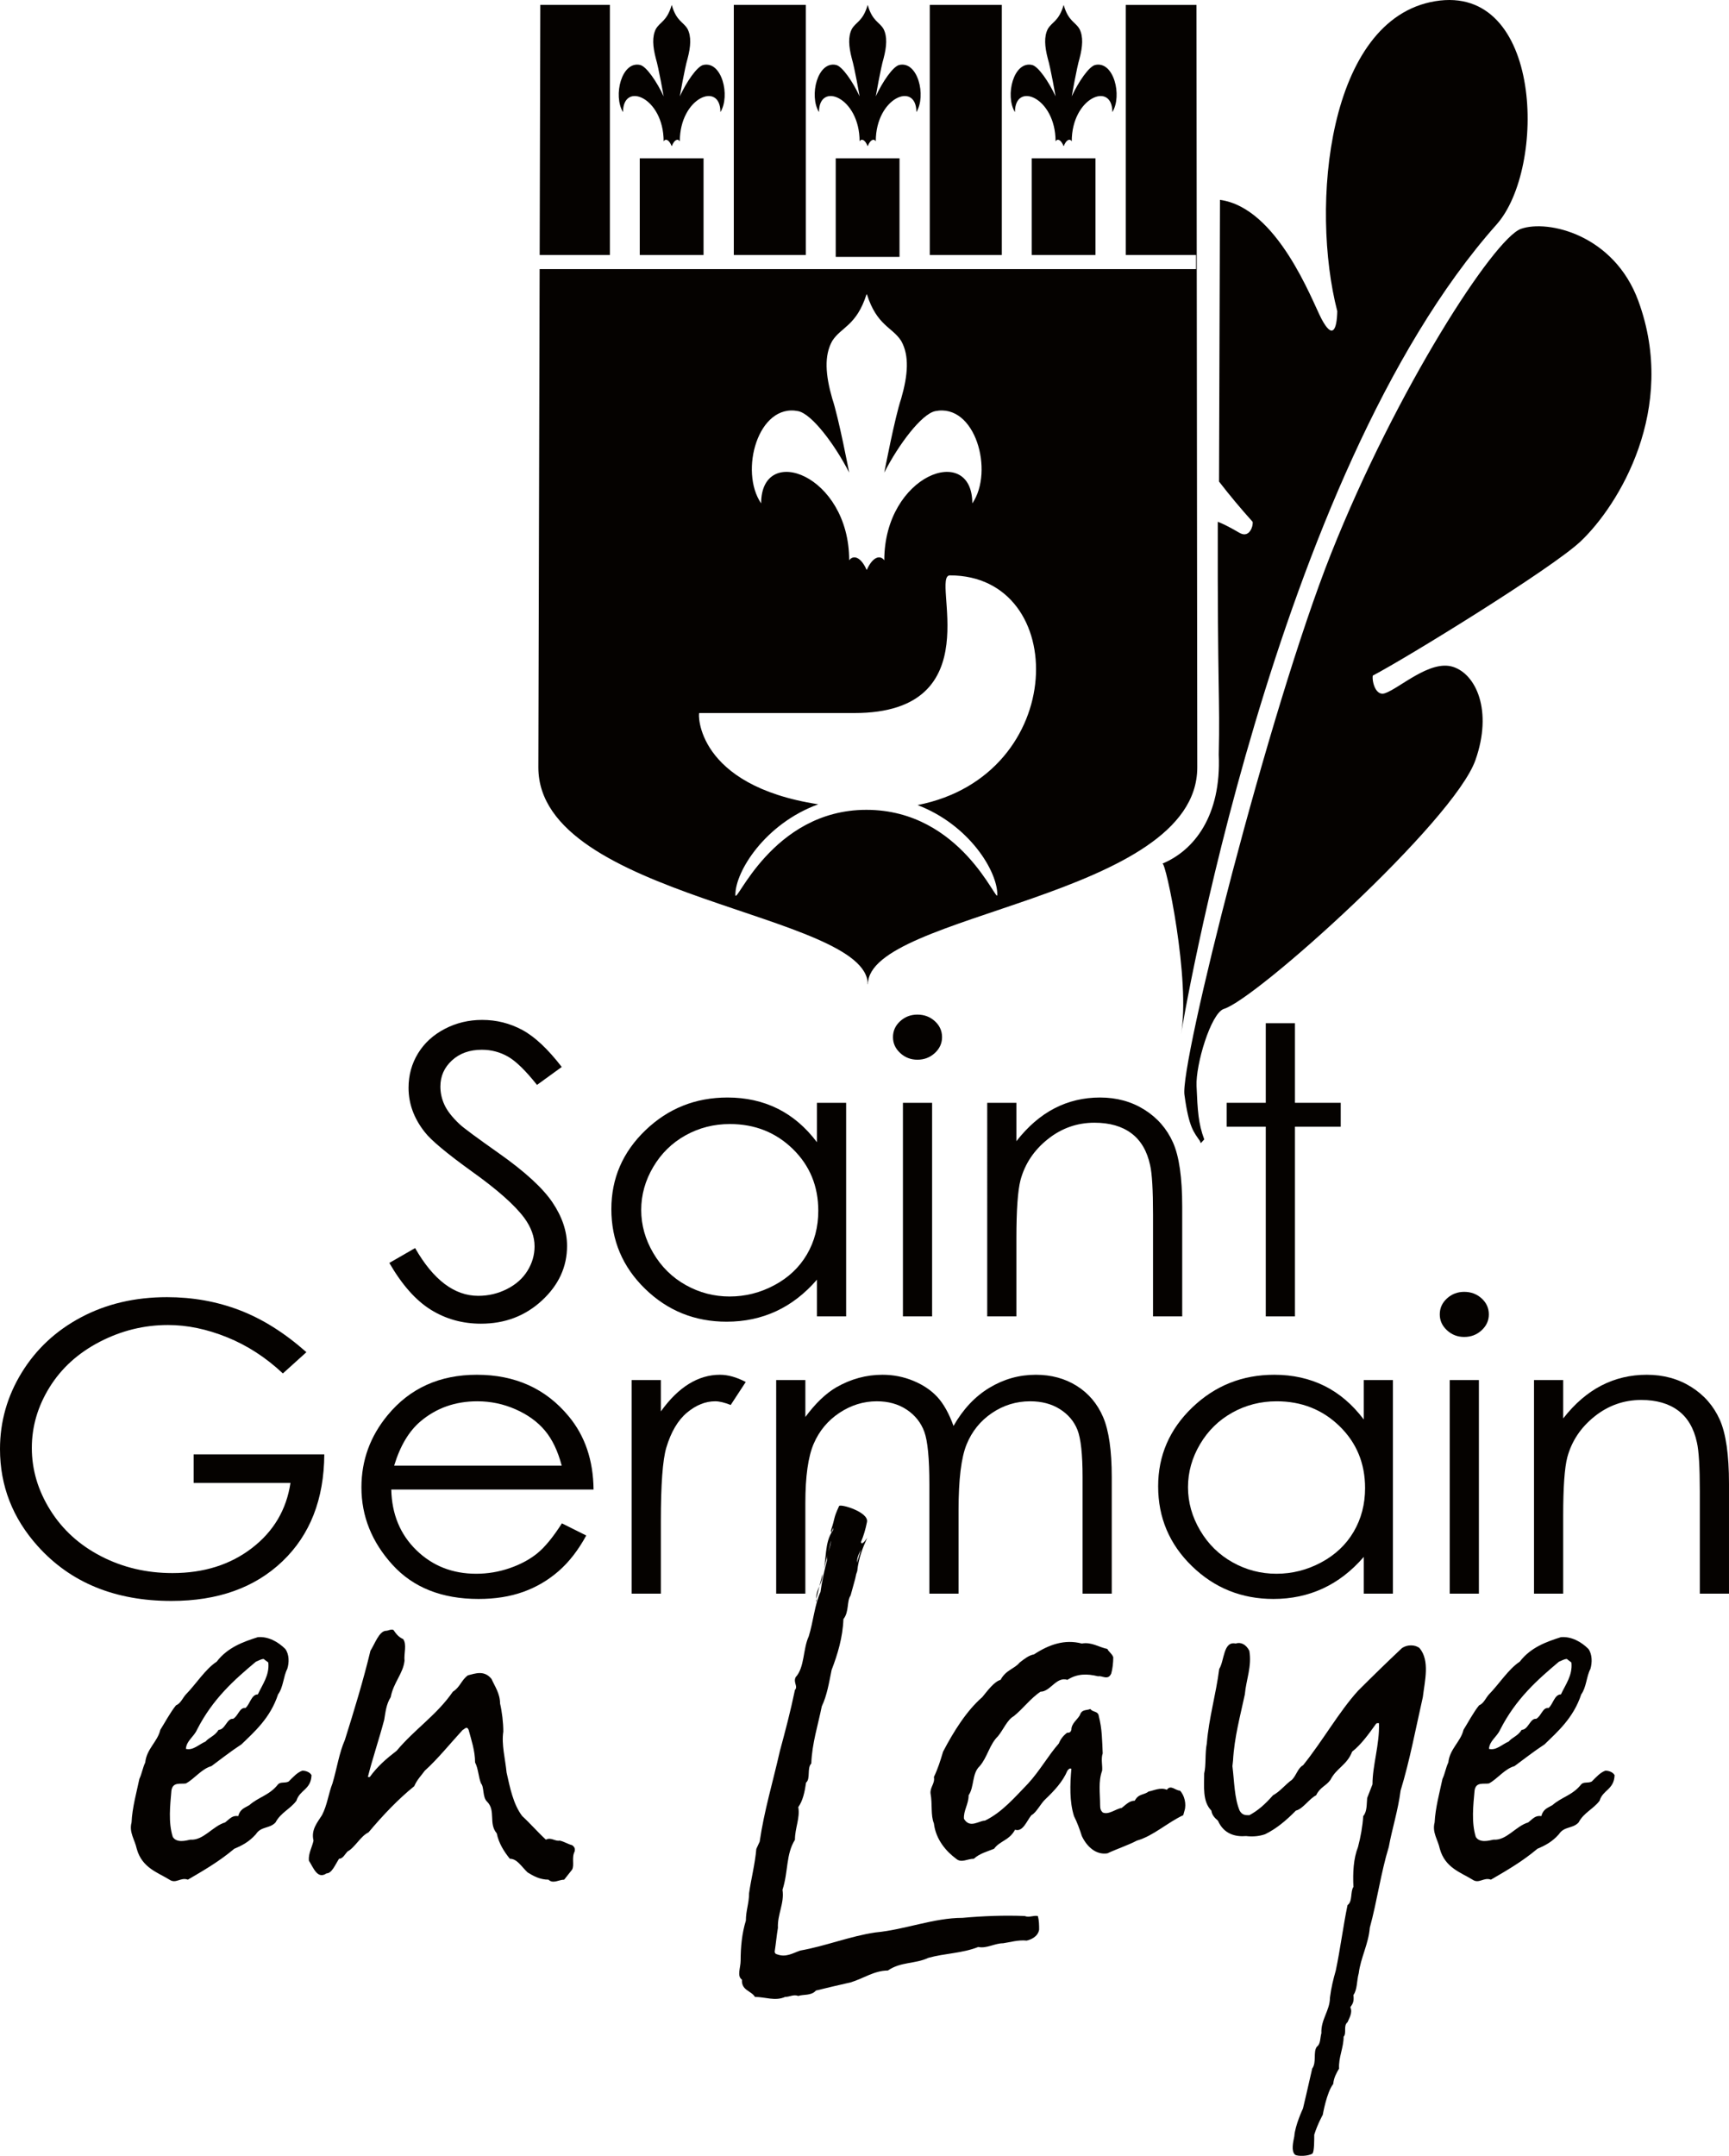 <?xml version="1.0" encoding="UTF-8"?>
<!-- Generator: Adobe Illustrator 25.4.1, SVG Export Plug-In . SVG Version: 6.00 Build 0)  -->
<svg xmlns="http://www.w3.org/2000/svg" xmlns:xlink="http://www.w3.org/1999/xlink" version="1.1" id="Calque_1" x="0px" y="0px" viewBox="0 0 354.579 442.061" style="enable-background:new 0 0 354.579 442.061;" xml:space="preserve">
<style type="text/css">
	.st0{fill:#050200;}
	.st1{fill-rule:evenodd;clip-rule:evenodd;fill:#050200;}
</style>
<g>
	<path class="st0" d="M60.791,369.234c-1.194,1.666-3.209,2.416-4.287,4.462   c-1.217,1.308-2.956,0.744-4.028,2.413c-1.345,1.503-2.681,2.247-4.439,2.984   c-3.081,2.601-6.301,4.457-9.511,6.333c-1.49-0.559-2.434,0.92-3.78,0   c-2.412-1.488-5.63-2.425-6.704-6.333c-0.395-1.864-1.613-3.355-1.062-5.397   c0.123-2.981,1.062-6.341,1.603-8.929c0.533-1.13,0.666-2.25,1.203-3.373   c0.275-2.786,2.547-4.278,3.089-6.69c0.935-1.481,2.022-3.542,3.217-5.026   c0.944-0.371,1.364-1.496,2.031-2.24c2.014-2.043,4.011-5.22,6.306-6.701   c2.275-2.973,5.495-4.093,8.451-5.036c2.146-0.176,4.143,0.944,5.627,2.419   c0.818,1.109,0.818,2.798,0.403,4.097c-0.796,1.508-0.796,3.74-1.886,5.22   c-1.598,4.845-4.817,7.634-7.509,10.245c-2.284,1.493-4.148,2.977-6.159,4.462   c-2.021,0.56-3.491,2.621-5.232,3.552c-1.087,0.181-2.689-0.384-2.971,1.468   c-0.255,2.984-0.668,6.529,0.282,9.498c0.81,1.299,2.689,0.755,3.608,0.564   c2.694,0.191,4.568-2.789,7.123-3.533c0.941-0.745,1.478-1.489,2.687-1.3   c0.4-1.496,1.349-1.681,2.279-2.246c1.876-1.667,4.155-2.028,5.891-4.272   c0.559-0.564,1.365-0.181,2.161-0.564c0.944-0.936,1.751-1.861,2.819-2.232   c0.81,0,1.615,0.372,1.886,0.929C63.762,366.994,61.479,366.994,60.791,369.234z    M54.078,340.175c-0.53,0-1.07,0.359-1.602,0.563   c-4.439,3.713-8.866,7.629-12.085,13.966c-0.678,1.488-2.151,2.232-2.268,3.904   c1.46,0.385,2.668-0.924,4.011-1.492c0.819-0.924,1.892-1.111,2.695-2.412   c1.336,0,1.735-2.421,2.953-2.248c1.07-0.548,1.346-2.42,2.544-2.216   c0.941-0.761,1.216-2.801,2.554-2.801c0.937-2.043,2.407-3.912,2.146-6.52   C54.893,340.739,54.485,340.535,54.078,340.175z"></path>
	<path class="st0" d="M117.32,383.377l-1.619,2.049c-1.074,0-2.285,0.92-3.222,0   c-1.747,0-3.079-0.74-4.286-1.488c-1.355-1.301-2.15-2.797-3.637-2.797   c-1.202-1.489-2.272-3.177-2.685-5.213c-1.743-2.049-0.118-4.665-2.002-6.518   c-0.952-0.928-0.553-2.984-1.22-3.713c-0.54-1.32-0.54-2.992-1.22-4.303   c0-2.401-0.783-4.645-1.325-6.69c-0.403-0.929-0.944,0-1.203,0   c-2.56,2.785-5.104,5.957-7.786,8.377c-0.666,0.929-1.611,1.864-2.159,3.173   c-3.22,2.6-6.433,5.952-9.387,9.482c-1.623,0.747-2.825,3.175-4.31,3.915   c-0.523,0.56-0.941,1.489-1.736,1.489c-0.82,1.301-1.483,2.996-2.557,2.996   c-1.871,1.288-2.674-1.137-3.623-2.613c-0.13-1.495,0.684-2.8,0.949-4.105   c-0.542-2.236,0.803-3.724,1.734-5.213c1.09-2.057,1.343-4.476,2.154-6.509   c0.942-3.181,1.343-6.161,2.555-8.949c1.871-5.965,3.754-12.103,5.231-18.255   c0.931-1.487,1.745-3.902,3.084-4.09c0.665,0,0.93-0.367,1.624-0.195   c0.524,0.764,1.061,1.493,2.001,1.884c0.803,1.107,0.134,2.957,0.283,4.441   c-0.283,2.632-2.283,4.492-2.83,7.461c-0.944,1.483-1.078,3.167-1.338,4.66   c-1.079,4.093-2.425,8.005-3.351,11.722h0.389   c1.624-2.233,3.356-3.717,5.518-5.385c3.739-4.472,8.183-7.276,11.53-12.113   c1.488-0.921,1.754-2.429,3.09-3.354c1.463-0.36,3.35-1.12,4.837,0.752   c0.653,1.488,1.745,2.975,1.745,5.029c0.398,1.667,0.667,3.916,0.667,5.764   c-0.409,2.612,0.403,5.589,0.671,8.381c0.669,2.973,1.347,6.518,3.212,8.942   c1.621,1.483,3.222,3.341,4.851,4.833c1.06-0.564,1.872,0.384,2.818,0.191   c0.933,0.192,1.738,0.748,2.552,0.936c0.523,0.369,0.654,0.736,0.523,1.296   C117.176,380.956,117.843,382.442,117.32,383.377z"></path>
	<path class="st0" d="M210.546,397.921c-1.746-0.185-3.481,0.363-4.838,0.548   c-1.738,0-3.349,1.12-5.094,0.763c-3.222,1.289-6.833,1.289-10.207,2.218   c-2.814,1.312-5.622,0.755-8.329,2.609c-2.804,0-5.092,1.683-7.643,2.431   c-2.424,0.537-4.831,1.124-7.106,1.672c-0.953,1.109-2.55,0.737-3.62,1.109   c-0.954-0.372-1.76,0.199-2.704,0.199c-2.008,0.917-4.134,0-6.179,0   c-0.792-1.308-2.803-1.308-2.671-3.539c-1.078-0.746-0.268-2.433-0.268-3.909   c0-2.789,0.268-5.593,1.074-8.204c0-2.042,0.652-3.53,0.652-5.583   c0.422-2.976,1.214-5.952,1.492-9.114l0.686-1.495   c0.923-6.334,2.681-12.111,4.159-18.635c1.056-3.905,2.148-8.003,3.073-12.464   c0.686-0.748-0.385-1.492,0.141-2.612c1.875-2.04,1.484-5.785,2.689-8.377   c0.926-2.969,1.216-6.525,2.413-9.117c0.265-2.057,0.81-4.474,1.339-6.522   c-0.131-1.488,0.939-2.799,0.795-4.295c0.684-1.29-3.737,13.983-2.917,12.684   c-0.414-2.413,1.203-3.169,1.203-5.577c0.933-2.792,0.262-6.339,2.148-8.937   c0.117-1.493-0.416,1.473-0.416,0c0.943-2.8,0.406-2.235,1.66-4.956   c0.237-0.514,6.131,1.226,5.721,3.26c-0.314,1.558-0.677,2.793-1.224,4.094   c0.15,1.12,1.637-1.466,1.224-0.733c-0.923,2.048-1.733,4.104-1.997,6.712   c-0.658,2.228-2.015,3.909-2.283,6.701c-0.811,1.125,4.007-13.789,3.335-12.488   c0,1.676-1.213,2.232-1.082,4.269c0,2.427-0.663,3.905-1.336,6.524   c-0.81,1.12-0.267,3.345-1.471,4.844c-0.131,3.717-1.2,7.263-2.421,10.423   c-0.534,2.612-0.939,5.21-2.014,7.457c-0.791,3.908-2.007,7.633-2.154,11.726   c-0.927,0.935-0.117,3.156-1.07,3.908c-0.266,1.868-0.658,3.732-1.597,5.032   c0.394,2.234-0.686,4.278-0.686,6.702c-1.874,2.985-1.342,6.518-2.551,10.251   c0.42,2.788-1.074,5.027-0.938,7.816c-0.261,1.481-0.398,3.154-0.663,4.837   c0,0.369,0.265,0.553,0.402,0.553c1.875,0.745,3.218-0.184,4.829-0.74   c5.231-0.929,10.332-2.982,15.435-3.718c6.042-0.563,11.935-2.992,17.855-2.992   c4.161-0.375,8.594-0.551,12.748-0.375c0.938,0.375,1.765-0.176,2.691,0   c0.268,0.937,0.268,1.875,0.268,2.804   C212.832,397.172,211.357,397.736,210.546,397.921z"></path>
	<path class="st0" d="M242.657,372.207c-3.225,1.489-6.172,4.277-9.517,5.213   c-1.767,0.936-4.036,1.672-6.036,2.61c-2.295,0.363-4.183-1.305-5.245-3.546   c-0.41-1.3-0.948-2.788-1.606-4.088c-0.945-2.986-0.819-6.518-0.537-9.69   c-0.283-0.189-0.547,0-0.816,0.376c-0.942,2.232-2.667,4.084-4.433,5.773   c-1.065,0.932-1.872,2.796-2.95,3.352c-0.933,1.114-1.747,3.53-3.353,2.977   c-1.207,2.236-3.084,2.236-4.3,3.908c-1.35,0.56-2.943,0.937-4.154,2.049   c-1.349,0-2.545,0.936-3.63,0c-2.01-1.489-4.168-3.912-4.561-7.262   c-0.689-1.672-0.272-3.908-0.689-6.148c-0.111-1.305,0.957-2.034,0.689-3.353   c0.805-1.672,1.339-3.357,1.886-5.201c2.142-4.105,4.823-8.393,8.037-11.181   c1.07-1.301,2.421-3.169,3.758-3.545c1.087-2.044,2.831-2.232,3.895-3.532   c0.952-0.744,1.879-1.494,2.963-1.688c3.089-2.031,6.294-3.138,9.798-2.224   c2.015-0.361,3.486,0.759,5.245,1.115c0.242,0.573,0.931,0.929,1.205,1.693   c0,1.105-0.142,2.405-0.42,3.352c-0.675,1.48-1.863,0.36-2.685,0.56   c-2.283-0.56-4.293-0.56-6.303,0.725c-2.27-0.725-3.494,2.429-5.498,2.429   c-2.012,1.303-3.632,3.547-5.51,5.028c-1.335,0.748-2.149,2.797-3.219,4.097   c-1.744,1.679-2.16,4.287-3.753,6.14c-1.621,1.492-1.097,4.281-2.275,5.976   c0,1.85-1.085,3.142-0.954,4.829c1.213,2.053,3.081,0.37,4.301,0.37   c3.491-1.67,6.171-4.838,8.866-7.623c2.399-2.616,4.149-5.78,6.297-8.208   c0.273-0.741,0.802-1.484,1.491-2.031c0.254-0.387,0.787,0.166,1.07-0.754   c0-1.313,1.194-2.049,1.732-2.988c0.41-1.29,1.353-0.933,2.158-1.29   c0.534,0.736,1.597,0.357,1.738,1.481c0.681,2.613,0.681,5.029,0.798,7.629   c-0.398,1.124,0,2.608-0.117,3.545c-0.822,2.232-0.412,4.65-0.412,7.068   c0,0.75,0.131,1.114,0.529,1.5c1.203,0.557,2.684-0.75,3.902-0.935   c0.939-0.744,1.611-1.481,2.671-1.481c0.816-1.503,1.889-1.113,2.829-1.88   c1.066-0.188,2.425-0.928,3.755-0.36c0.814-1.116,1.75,0.172,2.683,0.172   c0.94,0.955,1.357,2.805,0.94,4.097L242.657,372.207z"></path>
	<path class="st0" d="M287.229,367.167c-0.525,4.097-1.743,7.837-2.423,11.559   c-1.607,5.213-2.413,11.178-3.891,16.559c-0.276,3.367-1.876,6.156-2.267,9.325   c-0.423,1.492-0.276,3.349-1.091,4.469c0.152,1.3-0.103,1.77-0.632,2.511   c0.529,1.117-0.291,2.332-0.576,3.065c-0.927,0.746-0.124,2.248-0.801,2.977   c0,2.248-1.077,4.292-0.935,6.532c-0.54,0.921-1.073,1.85-1.201,3.165   c-1.343,1.677-2.144,6.325-2.144,6.325s-1.026,1.793-1.747,4.071   c0,0.92,0.021,3.474-0.368,3.862c-0.81,0.56-3.053,0.605-3.575,0.233   c-0.801-0.732-0.411-2.493-0.142-3.782c0.148-2.24,1.776-5.698,1.776-5.698   s1.237-5.202,1.891-8.176c0.946-1.308,0.145-3.348,0.946-4.476   c0.806-0.554,0.665-1.865,0.939-2.785c-0.133-2.801,1.751-4.66,1.751-7.257   c0.259-2.057,0.674-3.744,1.203-5.598c0.941-4.472,1.481-8.94,2.408-13.409   c1.071-0.735,0.546-2.797,1.208-3.721c-0.137-2.979,0-5.776,0.94-8.192   c0.542-2.06,0.946-4.285,1.069-6.329c0.813-0.937,0.682-2.425,0.813-3.725   l1.088-2.792c0-3.921,1.474-8.194,1.33-12.487c-0.133-0.168-0.404,0-0.545,0   c-1.613,2.234-3.071,4.293-4.958,5.786c-1.07,2.781-3.222,3.34-4.439,5.769   c-0.933,1.309-2.142,1.481-2.945,3.176c-1.462,0.733-2.673,2.779-4.152,3.142   c-2.016,2.057-4.046,3.74-6.316,4.845c-1.073,0.375-2.408,0.556-3.892,0.375   c-2.154,0.181-4.565-0.375-5.781-3.163c-0.655-0.554-1.214-1.114-1.343-2.057   c-1.857-1.853-1.473-5.009-1.473-7.626c0.414-1.68,0.132-4.1,0.538-6.148   c0.419-5.205,1.878-10.051,2.542-15.271c1.078-1.684,0.812-5.76,3.364-5.212   c1.09-0.361,2.154,0.193,2.812,1.487c0.557,3.173-0.658,5.957-0.922,8.945   c-0.945,4.469-2.153,8.753-2.421,13.583l-0.123,1.124   c0.391,3.169,0.391,6.525,1.476,9.118c0.527,0.944,1.185,0.944,1.99,0.944   c1.767-0.944,3.234-2.236,4.854-4.086c1.454-0.767,2.552-2.243,3.89-3.176   c0.923-0.935,1.216-2.429,2.286-2.988c4.031-5.021,7.376-10.983,11.261-15.263   c2.97-2.969,6.035-5.957,9.008-8.753c1.065-0.742,2.681-0.742,3.608,0   c2.159,2.593,1.073,6.705,0.674,10.054   C290.312,354.521,289.108,361.022,287.229,367.167z"></path>
	<path class="st0" d="M328.042,369.234c-1.205,1.666-3.228,2.416-4.308,4.462   c-1.207,1.308-2.958,0.744-4.036,2.413c-1.332,1.503-2.671,2.247-4.414,2.984   c-3.077,2.601-6.303,4.457-9.531,6.333c-1.477-0.559-2.427,0.92-3.773,0   c-2.407-1.488-5.628-2.425-6.707-6.333c-0.394-1.864-1.613-3.355-1.064-5.397   c0.145-2.981,1.064-6.341,1.609-8.929c0.533-1.13,0.665-2.25,1.201-3.373   c0.282-2.786,2.554-4.278,3.109-6.69c0.931-1.481,2.002-3.542,3.198-5.026   c0.95-0.371,1.355-1.496,2.025-2.24c2.012-2.043,4.027-5.22,6.305-6.701   c2.277-2.973,5.505-4.093,8.455-5.036c2.152-0.176,4.164,0.944,5.643,2.419   c0.79,1.109,0.79,2.798,0.402,4.097c-0.81,1.508-0.81,3.74-1.881,5.22   c-1.607,4.845-4.837,7.634-7.522,10.245c-2.275,1.493-4.155,2.977-6.168,4.462   c-2.015,0.56-3.494,2.621-5.234,3.552c-1.075,0.181-2.699-0.384-2.95,1.468   c-0.272,2.984-0.674,6.529,0.251,9.498c0.812,1.299,2.699,0.755,3.638,0.564   c2.69,0.191,4.556-2.789,7.112-3.533c0.929-0.745,1.47-1.489,2.687-1.3   c0.406-1.496,1.335-1.681,2.276-2.246c1.879-1.667,4.161-2.028,5.91-4.272   c0.538-0.564,1.361-0.181,2.144-0.564c0.946-0.936,1.751-1.861,2.81-2.232   c0.81,0,1.621,0.372,1.888,0.929C330.994,366.994,328.71,366.994,328.042,369.234z    M321.337,340.175c-0.561,0-1.092,0.359-1.638,0.563   c-4.414,3.713-8.851,7.629-12.065,13.966c-0.681,1.488-2.156,2.232-2.281,3.904   c1.476,0.385,2.678-0.924,4.027-1.492c0.805-0.924,1.872-1.111,2.682-2.412   c1.342,0,1.748-2.421,2.956-2.248c1.073-0.548,1.342-2.42,2.544-2.216   c0.938-0.761,1.209-2.801,2.551-2.801c0.947-2.043,2.415-3.912,2.152-6.52   C322.119,340.739,321.727,340.535,321.337,340.175z"></path>
	<path class="st0" d="M79.843,258.964l5.287-3.045c3.736,6.528,8.052,9.793,12.95,9.793   c2.093,0,4.059-0.465,5.899-1.4c1.84-0.933,3.241-2.185,4.204-3.753   c0.963-1.568,1.445-3.23,1.445-4.986c0-1.981-0.708-3.931-2.121-5.855   c-1.953-2.622-5.517-5.78-10.694-9.476c-5.207-3.751-8.445-6.458-9.718-8.122   c-2.206-2.792-3.309-5.812-3.309-9.059c0-2.597,0.648-4.954,1.944-7.07   c1.296-2.117,3.122-3.787,5.476-5.015c2.355-1.228,4.911-1.842,7.674-1.842   c2.933,0,5.674,0.686,8.224,2.057c2.55,1.371,5.251,3.902,8.099,7.593   l-5.077,3.679c-2.329-2.933-4.312-4.869-5.952-5.804   c-1.641-0.935-3.43-1.405-5.364-1.405c-2.495,0-4.535,0.729-6.12,2.182   c-1.585,1.454-2.376,3.241-2.376,5.36c0,1.301,0.281,2.557,0.844,3.77   c0.561,1.216,1.587,2.529,3.079,3.94c0.814,0.763,3.485,2.739,8.012,5.931   c5.368,3.781,9.051,7.151,11.049,10.111c1.995,2.962,2.994,5.938,2.994,8.928   c0,4.289-1.715,8.018-5.145,11.191c-3.43,3.173-7.599,4.758-12.508,4.758   c-3.783,0-7.211-0.954-10.288-2.863C85.275,266.653,82.44,263.454,79.843,258.964z"></path>
	<path class="st0" d="M173.523,226.133v43.794h-5.984v-7.529   c-2.486,2.878-5.277,5.034-8.369,6.467c-3.094,1.432-6.477,2.151-10.15,2.151   c-6.526,0-12.098-2.244-16.716-6.732c-4.62-4.488-6.928-9.941-6.928-16.359   c0-6.303,2.329-11.69,6.992-16.166c4.66-4.476,10.269-6.713,16.823-6.713   c3.785,0,7.21,0.761,10.275,2.278c3.064,1.519,5.757,3.817,8.073,6.89v-8.08   H173.523z M149.675,230.485c-3.283,0-6.314,0.773-9.089,2.318   c-2.778,1.547-4.988,3.711-6.628,6.492c-1.641,2.782-2.461,5.717-2.461,8.807   c0,3.092,0.827,6.044,2.482,8.853c1.653,2.809,3.876,4.994,6.669,6.554   c2.792,1.56,5.787,2.338,8.985,2.338c3.226,0,6.282-0.771,9.172-2.319   c2.89-1.545,5.113-3.645,6.671-6.301c1.555-2.654,2.335-5.64,2.335-8.955   c0-5.058-1.747-9.287-5.238-12.687C159.079,232.185,154.78,230.485,149.675,230.485z"></path>
	<path class="st0" d="M188.141,208.044c1.394,0,2.584,0.448,3.572,1.345   c0.986,0.897,1.481,1.991,1.481,3.279c0,1.262-0.495,2.348-1.481,3.258   c-0.988,0.912-2.178,1.367-3.572,1.367c-1.366,0-2.544-0.455-3.53-1.367   c-0.988-0.91-1.481-1.995-1.481-3.258c0-1.288,0.493-2.382,1.481-3.279   C185.597,208.492,186.775,208.044,188.141,208.044z M185.17,226.133h5.984v43.794   h-5.984V226.133z"></path>
	<path class="st0" d="M202.459,226.133h5.984v7.867c2.352-3.018,4.958-5.264,7.816-6.741   c2.858-1.475,5.969-2.214,9.331-2.214c3.417,0,6.452,0.833,9.1,2.495   c2.648,1.662,4.601,3.902,5.863,6.72c1.26,2.818,1.891,7.198,1.891,13.142   v22.526h-5.984v-20.894c0-5.045-0.2-8.415-0.595-10.107   c-0.621-2.903-1.898-5.081-3.836-6.535c-1.938-1.451-4.465-2.178-7.58-2.178   c-3.566,0-6.76,1.128-9.582,3.383c-2.822,2.257-4.684,5.047-5.583,8.375   c-0.561,2.172-0.842,6.146-0.842,11.926v16.03h-5.984V226.133z"></path>
	<path class="st0" d="M259.582,209.812h5.984v16.321h9.385v4.896h-9.385v38.898h-5.984   v-38.898h-8.024v-4.896h8.024V209.812z"></path>
	<path class="st0" d="M62.836,277.268l-4.824,4.356c-3.481-3.266-7.296-5.738-11.44-7.415   c-4.144-1.675-8.184-2.514-12.115-2.514c-4.896,0-9.559,1.145-13.988,3.436   c-4.429,2.291-7.859,5.396-10.292,9.312c-2.433,3.919-3.649,8.069-3.649,12.451   c0,4.469,1.258,8.719,3.779,12.749c2.52,4.031,6.001,7.191,10.447,9.482   c4.446,2.291,9.314,3.436,14.61,3.436c6.426,0,11.86-1.709,16.306-5.13   c4.446-3.421,7.079-7.876,7.901-13.367H39.714v-5.848h26.793   c-0.057,9.212-2.92,16.525-8.59,21.938c-5.67,5.415-13.257,8.12-22.756,8.12   c-11.537,0-20.671-3.738-27.399-11.214C2.586,311.306,0,304.663,0,297.129   c0-5.615,1.483-10.84,4.454-15.679c2.971-4.837,7.043-8.624,12.219-11.361   s11.031-4.106,17.566-4.106c5.287,0,10.266,0.897,14.933,2.686   C53.84,270.461,58.394,273.328,62.836,277.268z"></path>
	<path class="st0" d="M115.235,312.362l4.992,2.495c-1.643,3.013-3.538,5.453-5.689,7.321   c-2.151,1.87-4.571,3.286-7.259,4.246c-2.69,0.961-5.734,1.443-9.129,1.443   c-7.529,0-13.416-2.336-17.662-7.007c-4.246-4.671-6.367-9.962-6.367-15.873   c0-5.544,1.796-10.483,5.387-14.818c4.554-5.515,10.649-8.273,18.287-8.273   c7.863,0,14.141,2.841,18.837,8.522c3.336,4.014,5.034,9.017,5.092,15.008H80.241   c0.113,5.06,1.826,9.204,5.139,12.432c3.311,3.228,7.404,4.841,12.275,4.841   c2.348,0,4.635-0.38,6.858-1.146c2.223-0.765,4.112-1.779,5.67-3.043   C111.737,317.248,113.422,315.197,115.235,312.362z M115.195,300.529   c-0.793-3.005-1.944-5.408-3.458-7.206c-1.513-1.798-3.515-3.245-6.003-4.342   s-5.105-1.645-7.846-1.645c-4.527,0-8.415,1.377-11.667,4.131   c-2.376,2.023-4.172,5.045-5.387,9.062H115.195z"></path>
	<path class="st0" d="M129.543,282.984h5.984v6.428c1.823-2.537,3.749-4.424,5.774-5.661   c2.023-1.237,4.133-1.855,6.331-1.855c1.653,0,3.421,0.495,5.304,1.481   l-3.088,4.72c-1.258-0.506-2.316-0.761-3.173-0.761   c-2.002,0-3.931,0.776-5.789,2.325c-1.857,1.551-3.273,3.946-4.244,7.187   c-0.744,2.508-1.116,7.553-1.116,15.135v14.795h-5.984V282.984z"></path>
	<path class="st0" d="M159.178,282.984h5.984v7.572c2.061-2.792,4.18-4.822,6.356-6.093   c2.994-1.711,6.144-2.567,9.45-2.567c2.231,0,4.35,0.416,6.356,1.25   c2.006,0.833,3.645,1.938,4.915,3.319c1.271,1.381,2.374,3.356,3.307,5.923   c1.964-3.441,4.418-6.05,7.366-7.827c2.945-1.777,6.116-2.665,9.512-2.665   c3.171,0,5.969,0.761,8.396,2.282c2.427,1.522,4.229,3.657,5.408,6.403   c1.177,2.748,1.768,6.853,1.768,12.319v23.878h-5.984v-23.884   c0-4.707-0.353-7.942-1.054-9.703c-0.701-1.76-1.902-3.177-3.6-4.248   c-1.698-1.071-3.725-1.607-6.084-1.607c-2.865,0-5.481,0.803-7.852,2.41   c-2.372,1.607-4.106,3.757-5.2,6.448c-1.097,2.69-1.643,7.179-1.643,13.463   v17.122h-5.984v-22.405c0-5.298-0.346-8.892-1.035-10.781   c-0.691-1.887-1.896-3.402-3.613-4.544c-1.719-1.141-3.761-1.713-6.127-1.713   c-2.733,0-5.287,0.79-7.667,2.367c-2.38,1.579-4.142,3.694-5.281,6.341   c-1.141,2.65-1.711,6.709-1.711,12.175v18.559h-5.984V282.984z"></path>
	<path class="st0" d="M285.657,282.984v43.794h-5.984v-7.529   c-2.486,2.878-5.277,5.034-8.369,6.467c-3.094,1.432-6.477,2.151-10.15,2.151   c-6.526,0-12.098-2.244-16.716-6.732c-4.62-4.488-6.928-9.941-6.928-16.359   c0-6.303,2.329-11.69,6.992-16.166c4.66-4.476,10.269-6.713,16.823-6.713   c3.785,0,7.21,0.761,10.275,2.278c3.064,1.519,5.757,3.817,8.073,6.89v-8.08   H285.657z M261.809,287.337c-3.283,0-6.314,0.773-9.089,2.318   c-2.777,1.547-4.988,3.711-6.628,6.492c-1.641,2.782-2.461,5.717-2.461,8.807   c0,3.092,0.827,6.044,2.482,8.853c1.653,2.809,3.876,4.994,6.669,6.554   c2.792,1.56,5.787,2.338,8.985,2.338c3.226,0,6.282-0.771,9.172-2.319   c2.89-1.545,5.113-3.645,6.671-6.301c1.556-2.654,2.336-5.64,2.336-8.955   c0-5.058-1.747-9.287-5.238-12.687C271.213,289.037,266.914,287.337,261.809,287.337z   "></path>
	<path class="st0" d="M300.275,264.895c1.394,0,2.584,0.448,3.572,1.345   c0.986,0.897,1.481,1.991,1.481,3.279c0,1.262-0.495,2.348-1.481,3.258   c-0.988,0.912-2.178,1.366-3.572,1.366c-1.367,0-2.544-0.455-3.53-1.366   c-0.988-0.91-1.481-1.996-1.481-3.258c0-1.288,0.493-2.382,1.481-3.279   C297.731,265.344,298.909,264.895,300.275,264.895z M297.304,282.984h5.984v43.794   h-5.984V282.984z"></path>
	<path class="st0" d="M314.593,282.984h5.984v7.867c2.353-3.018,4.958-5.264,7.816-6.741   c2.858-1.475,5.969-2.214,9.331-2.214c3.417,0,6.452,0.833,9.1,2.495   c2.648,1.662,4.601,3.902,5.863,6.72c1.26,2.818,1.891,7.198,1.891,13.142   v22.526h-5.984v-20.894c0-5.045-0.2-8.415-0.595-10.107   c-0.621-2.903-1.898-5.081-3.836-6.535c-1.938-1.451-4.465-2.178-7.58-2.178   c-3.566,0-6.76,1.128-9.582,3.383c-2.822,2.257-4.684,5.047-5.583,8.375   c-0.561,2.172-0.842,6.146-0.842,11.926v16.03h-5.984V282.984z"></path>
	<path class="st1" d="M214.902,176.586c0.298,0.352,0.107,0.005,0.264,0.621   c-0.088,0-0.176,0-0.264,0C214.902,177.001,214.902,176.791,214.902,176.586z"></path>
	<rect x="150.487" y="1.005" class="st0" width="14.775" height="51.284"></rect>
	<rect x="190.675" y="1.007" class="st0" width="14.775" height="51.283"></rect>
	<path class="st0" d="M171.468,13.319c-3.797-0.864-5.595,6.303-3.512,9.67   c0-6.385,8.328-3.019,8.328,5.977c0.43-0.637,1.132-0.286,1.637,0.98h0.047   c0.492-1.267,1.205-1.617,1.635-0.98c0-8.996,8.328-12.363,8.328-5.977   c2.078-3.367,0.285-10.534-3.511-9.67c-1.301,0.303-3.47,3.508-4.818,6.438   c0,0,1.016-5.843,1.596-7.761c0.65-2.471,0.784-4.492,0-6.041   c-0.842-1.474-2.286-1.579-3.231-4.883h-0.047   c-0.959,3.304-2.393,3.409-3.233,4.883c-0.789,1.549-0.644,3.57,0,6.041   c0.58,1.918,1.602,7.761,1.602,7.761   C174.932,16.827,172.767,13.622,171.468,13.319z"></path>
	<rect x="171.388" y="32.458" class="st0" width="13.082" height="20.219"></rect>
	<path class="st0" d="M245.37,1.007h-14.506v51.283h14.418v2.889H110.667l-0.262,102.172   c0,26.889,67.549,29.845,67.549,44.479h0.04c0-14.634,67.539-17.59,67.539-44.479   L245.37,1.007z M163.703,84.307c2.802,0.583,7.511,6.853,10.444,12.597   c0,0-2.194-11.438-3.474-15.182c-1.39-4.842-1.693-8.794,0-11.814   c1.836-2.876,4.962-3.091,7.026-9.543h0.09   c2.06,6.452,5.186,6.667,7.026,9.543c1.698,3.02,1.392,6.972,0,11.814   c-1.279,3.744-3.472,15.182-3.472,15.182c2.933-5.744,7.64-12.013,10.441-12.597   c8.228-1.679,12.13,12.319,7.616,18.914c0-12.502-18.053-5.922-18.053,11.666   c-0.931-1.238-2.469-0.55-3.558,1.921h-0.09   c-1.079-2.471-2.632-3.16-3.552-1.921c0-17.589-18.053-24.168-18.053-11.666   C151.573,96.626,155.476,82.628,163.703,84.307z M204.531,183.461   c0,2.261-7.276-17.404-26.86-17.404c-19.449,0-26.862,19.969-26.862,17.404   c0-4.775,6.097-14.569,16.997-18.541c-25.15-3.868-24.654-18.71-24.41-18.71   c2.987,0,18.568,0,31.826,0c28.265,0,15.523-28.227,19.582-28.227   c24.654,0,24.455,41.014-6.64,47.098   C198.705,169.105,204.531,178.547,204.531,183.461z"></path>
	<polygon class="st0" points="125.074,1.003 110.805,1.002 110.674,52.29 125.074,52.29  "></polygon>
	<path class="st0" d="M136.096,28.967c0.43-0.637,1.132-0.286,1.637,0.98h0.047   c0.492-1.267,1.206-1.617,1.635-0.98c0-8.996,8.328-12.363,8.328-5.977   c2.078-3.367,0.285-10.534-3.511-9.67c-1.301,0.303-3.47,3.508-4.818,6.438   c0,0,1.016-5.843,1.596-7.761c0.65-2.471,0.784-4.492,0-6.041   c-0.842-1.474-2.286-1.579-3.231-4.883h-0.047   c-0.96,3.304-2.393,3.409-3.233,4.883c-0.789,1.549-0.644,3.57,0,6.041   c0.58,1.918,1.602,7.761,1.602,7.761c-1.359-2.93-3.523-6.135-4.823-6.438   c-3.796-0.864-5.595,6.303-3.512,9.67   C127.768,16.604,136.096,19.971,136.096,28.967z"></path>
	<rect x="131.2" y="32.458" class="st0" width="13.082" height="19.832"></rect>
	<path class="st0" d="M216.472,28.967c0.43-0.637,1.132-0.286,1.637,0.98h0.047   c0.492-1.267,1.206-1.617,1.635-0.98c0-8.996,8.328-12.363,8.328-5.977   c2.078-3.367,0.285-10.534-3.511-9.67c-1.301,0.303-3.47,3.508-4.818,6.438   c0,0,1.016-5.843,1.596-7.761c0.65-2.471,0.784-4.492,0-6.041   c-0.842-1.474-2.287-1.579-3.231-4.883h-0.047   c-0.96,3.304-2.393,3.409-3.233,4.883c-0.789,1.549-0.644,3.57,0,6.041   c0.58,1.918,1.602,7.761,1.602,7.761c-1.359-2.93-3.523-6.135-4.823-6.438   c-3.796-0.864-5.595,6.303-3.512,9.67   C208.144,16.604,216.472,19.971,216.472,28.967z"></path>
	<rect x="211.576" y="32.458" class="st0" width="13.082" height="19.832"></rect>
	<g>
		<path class="st0" d="M272.967,113.529c13.397-33.713,33.437-64.652,38.946-66.602    c5.515-1.95,19.092,1.186,24.073,14.778c8.144,22.208-4.09,41.962-11.823,49.291    c-5.89,5.581-35.925,24.041-42.635,27.536c-0.196,1.153,0.559,4.252,2.457,3.631    c2.96-0.966,9.242-6.927,13.977-5.43c4.737,1.497,8.188,8.97,4.621,19.111    c-4.427,12.576-45.045,49.15-51.656,51.055    c-2.626,0.998-5.734,11.395-5.544,15.783c0.219,5.085,0.361,7.696,1.579,10.951    c-0.927,0.974-0.611,0.898-0.867,0.362c-1.273-1.873-2.273-2.752-3.182-9.431    C241.847,218.485,260.179,145.707,272.967,113.529z"></path>
		<path class="st0" d="M249.94,154.739c0.544,12.513-5.045,19.651-11.562,22.346    c0.681-0.584,5.842,24.083,3.799,35.1c0,0,18.797-114.507,64.743-166.16    c10.271-11.547,9.489-49.465-12.628-45.772    c-22.12,3.693-25.58,42.175-20.048,63.557c-0.082,3.737-0.944,5.974-3.288,1.471    c-1.904-3.659-8.995-22.699-20.767-24.299l-0.193,57.766    c2.218,2.867,4.531,5.629,6.869,8.228c0.232,0.433-0.437,3.452-2.549,2.352    c-0.735-0.383-2.381-1.463-4.576-2.339    C249.668,142.226,250.212,142.77,249.94,154.739z"></path>
	</g>
</g>
</svg>
